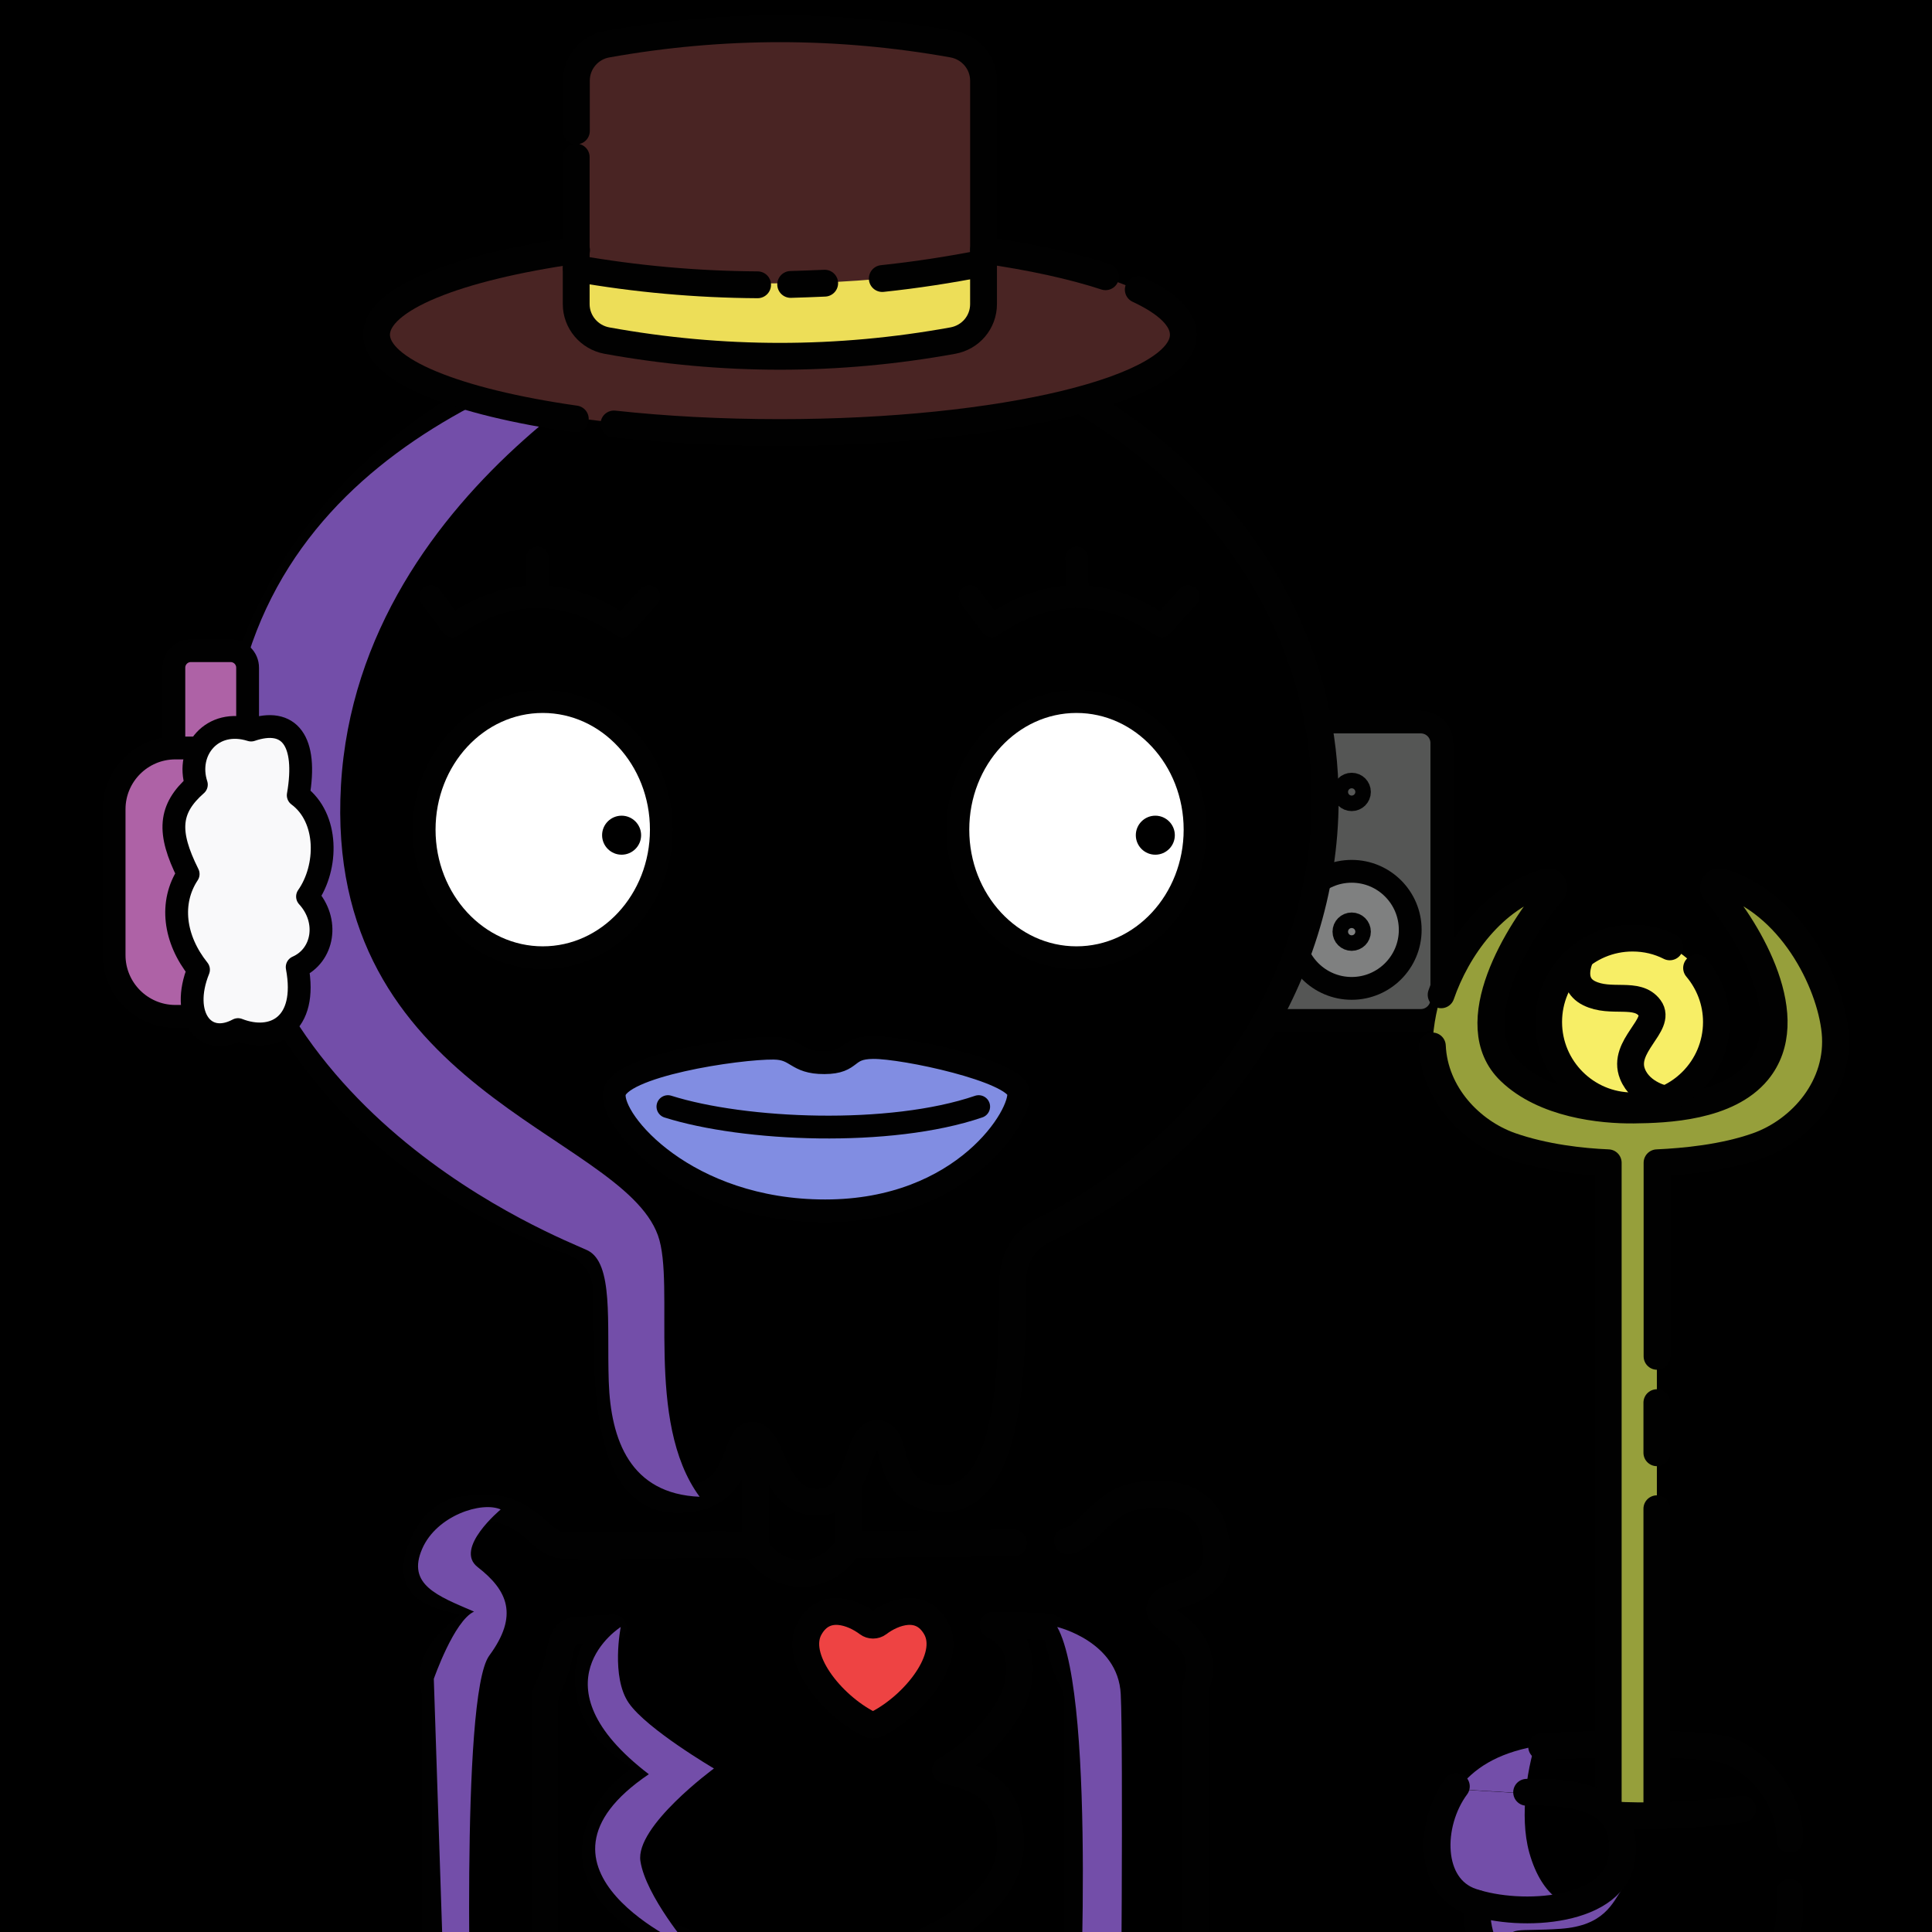 <svg version="1.1" xmlns="http://www.w3.org/2000/svg" xmlns:xlink="http://www.w3.org/1999/xlink" width="1080px" height="1080px"><style>.s{fill:none;stroke:#010101;stroke-width:15;stroke-linecap:round;stroke-linejoin:round;stroke-miterlimit:10}.sw{stroke:#fff}.t{stroke-width:10}.b{fill:#000}.w{fill:#fff}.sh{fill:#734ea978;mix-blend-mode:multiply}.hr{fill:#2B1912}.bbg{fill:hsl(57deg 11% 91%)}.fg,#bg{transform: scaleX(-1.0) translateX(-1080px)}.sc{fill:hsl(254deg 32% 36%)}#fc,#lf,#rf,#pp{transform:translate(79px,46px) scale(0.85)}</style><linearGradient id="bg" gradientUnits="userSpaceOnUse" x1="0" y1="1080" x2="1080" y2="0"><stop offset="0" style="stop-color:hsl(87deg 20% 60%)"/><stop offset="1" style="stop-color:hsl(327deg 20% 60%)"/></linearGradient><rect style="fill:URL(#bg)" width="1080" height="1080"/><g class="fg"><g id="rf"><g class="s"><path style="fill:#555655" d="M742,617h99.4c7.7,0,13.9-6.2,13.9-13.9V434.6c0-7.7-6.2-13.9-13.9-13.9H742c-7.7,0-13.9,6.2-13.9,13.9v168.5C728.2,610.8,734.4,617,742,617z"/><circle style="fill:#7F8080" cx="796" cy="557.4" r="38.5"/><circle cx="796" cy="466.7" r="5.1"/><circle cx="796" cy="558.6" r="5.1"/></g></g><g class="s"><rect class="bbg" x="422.2" y="779.9" width="51.8" height="327.5"/><path class="sc" d="M596.7,861.3c9.9-0.6,19.2-20.8,36.6-24.6c17.6-3.8,40.3-1.6,45.5,20.4c9.3,39.3-29.6,29.6-30.5,42.4c-0.5,6.8,24.4,12.5,22.1,35.9c-0.2,1.7-0.5,3.3-1.1,4.8c-0.6,1.6-0.8,3.2-0.8,4.9l0,205.9h-66l0-200.1c0-4.1-1.1-8.2-3.1-11.8c-9.2-16.4-4.9-29.5-15.3-29.8c-14.8-0.5-11-0.8-28.9-0.8c12.5,6,17.1,17.7,13.6,34.1c-3,14.1-19.8,35.2-40.3,46.9c15.7,4.2,37.8,8.8,36.3,43.2c-1.6,35.5-51.3,55.9-66.6,59.5l-51.2,4.3c-58.7,0.1-111.8-25.9-114.1-59.2c-1.5-21.7,19.1-43.6,37.7-48.9c-26.2-10.7-40.1-27.4-41.6-46.8c-1-12.9,3.6-24.4,13.8-31.5c-13.7,0.3-9.6,0.8-21.2,1.5c-10.2,0.6-6.3,14.3-14.8,30.8c-1.4,2.7-2.2,5.7-2.2,8.7l0,199.7h-61.2V948.7c0-1.5-0.2-2.9-0.6-4.4c-5.6-24.8,24.5-35.8,24.1-42.4c-0.9-12.8-48.1-1.8-29.6-40.5c7.2-15.1,19.1-17.1,19.1-17.1c6.7-0.9,16.7-1.9,23.1-0.5c17.5,3.7,24.4,19.3,34.3,19.9c23.3,1.4,62-0.9,108,0c11.7,20.8,40.2,21.5,52.9-0.3c24.5-0.1,80.5-0.8,91.8-0.9"/><path style="fill:#EE4343" d="M485.6,963.7c1.5,0.8,3.3,0.8,4.8,0c20.9-10.7,42.1-37.2,32.8-53.7c-8.4-14.8-24.1-8.7-32.2-2.5c-1.7,1.3-4.2,1.3-5.9,0c-8.2-6.2-24-12.3-32.4,2.5C443.3,926.5,464.7,953,485.6,963.7z"/></g><g class="sh"><path d="M279.9,843.8c0,0-26.3,21.8-12.9,32.2c16.9,13.1,23,27.1,6.5,49.5s-10,225.6-10,225.6h-14l-7-212.6c0,0,11.3-32.5,22.5-37.6c-20.5-8.8-37.7-15.1-29-35.1C244.1,847.1,269.4,839.1,279.9,843.8z"/><path d="M347,909.5c0,0-5.6,27.9,4.5,42.5s47.6,36.6,47.6,36.6s-44.1,32.3-41.1,51.8s27.5,48.3,27.5,48.3s-101.7-43.6-22.8-96.9C296.5,941.2,347,909.5,347,909.5z"/><path d="M591,909.5c0,0,34,8,35.5,37.5s0,204.1,0,204.1h-23.8C602.7,1151.1,613.6,950,591,909.5z"/></g><g class="s"><path class="bbg" d="M351.3,188.3c26.2-6.4,53.8-9.7,82.3-9.7c169.7,0,307.2,120.1,307.2,268.4c0,100.9-63.8,195.2-158,241c-10.8,5.3-16.7,16.5-16.7,28.5c0,52.6-2.5,122.5-40.1,121.2c-33.5-1.2-22.1-35.8-35.6-36.3c-12.4-0.5-8.5,38.2-33.4,38.4c-25.6,0.2-24.7-38.2-36.8-37.5c-11,0.7-3.7,36.7-42.5,35.9c-38.2-0.8-38.9-60.7-38.7-116.5c0-12.3-7.7-23.4-19.3-27.5C206.5,654.7,126.4,560,126.4,447c0-54.7,18.8-105.6,51-148.1c22.6-29.8,51.8-55.4,85.8-75.2c3.6-2.1,7.3-4.2,11.1-6.2"/><path d="M300.4,205.1c9.1-3.8,18.3-7.2,27.9-10.3"/></g><path class="sh" d="M387.4,181.6c0,0-186.9,85.9-196.8,257.4c-9.8,171.2,156.5,194,177.2,251.6c10,27.8-7.8,103.8,23.3,146.1c-38.7-1.6-49.7-31.6-50.8-64.4c-1.1-32.8,2.8-66.4-12-73.4c-14.8-7-200.6-77.6-200.6-257.6S291.9,206.6,387.4,181.6z"/><path class="bbg" d="M878.4,973.9c0,0-46.9-1.4-65.9,29.6s-0.7,53.6,12.5,62.5c1.7,23.5,4.2,53.4,85.7,53.3c81.5-0.1,88.5-25.6,89.8-39.4s4.4-53.8-7.6-73.1C980.9,987.6,963.6,970.4,878.4,973.9z"/><path class="sh" d="M857.8,976.3c-21,3.9-34.1,12.3-42.8,23.9l37.8,2.3C854.2,987.7,857.8,976.3,857.8,976.3z"/><path class="s" d="M861.8,976.4c11.3-0.9,88.6-3.8,104.8,2.4s33.9,26.1,33.9,48.3l0,1.1"/><g style="fill:#969F3B"><rect x="899.5" y="634.9" width="26.7" height="501.5"/><path d="M865.7,492.8c0,0-93,125.5,46.9,125.5s46.9-125.5,46.9-125.5s66.2,17.5,66.2,83.9S955.2,652,913.1,652c-42.1,0-112.4-18-112.4-63.8S830.3,503.1,865.7,492.8z"/></g><circle style="fill:#F7EE66" cx="912.6" cy="571.4" r="46.9"/><g class="s"><line x1="926.2" y1="784.1" x2="926.2" y2="812.1"/><path d="M805.6,556.1c8.8-25.5,28.9-54.2,58.8-63.1c3.2-0.9,5.6,2.8,3.5,5.3c-19.1,22.2-51.4,74.1-23.8,100.6c19.1,18.4,50.8,21.8,69.2,21.6c18.3-0.2,52.6-1.5,69.2-21.6c24.3-29.5-4.7-78.3-23.8-100.6c-2.2-2.5,0.3-6.2,3.5-5.3c38.6,11.5,60.8,55.8,63.6,83.7c3,30.4-18.9,55.2-43.5,63.9c-19,6.7-40.9,8.7-56,9.4l0,108.2"/><path d="M926.2,843.4v293H899V650c-14.7-0.6-35.6-2.9-54.5-9.5c-22.4-7.9-42.6-29.1-43.8-55.8"/><path d="M948.4,541.1c6.9,8.2,11.1,18.7,11.1,30.2c0,25.9-21,46.9-46.9,46.9c-25.9,0-46.9-21-46.9-46.9s21-46.9,46.9-46.9c7.5,0,14.5,1.7,20.8,4.9"/><path d="M883.9,534.3c0,0-7.8,14.8,4.4,20.9c12.2,6.1,26.9-1.2,33.9,8.3c7,9.4-15.9,21.3-9.6,36.9c4.6,11.5,18.6,14.1,18.6,14.1"/></g><path class="bbg" d="M940.2,1119.4c47.5-7.9,61-28.6,60.3-48.6s1.2-24.3-22-59.1c0,0-78,4.6-103.8-6.1s-81.7,25-66.2,42.5s15.7,29.9,21.1,39.7C835,1097.5,861.5,1128,940.2,1119.4"/><path class="sh" d="M885.8,1064.8c-8,3-23.6-3.1-30.9-29.1c-3-10.8-3-22.8-2-33.1l-37.8-2.3c-4.6,6.1-8,13.2-10.7,20.9c-7.7,22.3,23.2,43.4,23.2,43.4s-22.3,18.3,34.3,51.3c0,0-16.3-20-17.8-29.7c-1.5-9.7,4-6.3,28.3-8s29-14.3,34.5-22.5S893.8,1061.8,885.8,1064.8z"/><g class="s"><path d="M1000.5,1057.9v10.1c0,28.4-23.1,51.4-51.7,51.4h-71.5c-28.5,0-51.7-23-51.7-51.4v-4"/><path d="M902.3,1014.6c15,0.9,40.2,0.8,71.8-3.3"/><path d="M853.4,1001.9c46.7-1.5,55.4,15.3,53.3,36.1c-3.1,31-56.2,34.5-84.1,25c-24.1-8.2-24-43.5-8.5-64.4"/></g><g id="fc"><ellipse class="s w" cx="264" cy="491.5" rx="78" ry="84.24"/><path d="M315.86,482.32c-7.07,0-12.83,5.76-12.83,12.83c0,7.07,5.76,12.83,12.83,12.83c7.08,0,12.83-5.76,12.83-12.83C328.69,488.08,322.93,482.32,315.86,482.32z"/><path class="s" style="fill:#818DE2" d="M481.23,634.78c20.35-0.19,92.76,15.29,95.63,29.24c2.87,13.95-35.62,78.2-127.09,78.2s-141.18-58.93-138.68-77.23c2.5-18.3,81.29-30.02,104.73-29.78c15.85,0.16,14.22,9.63,33.41,9.55S462.35,634.95,481.23,634.78z"/><path class="s" d="M346.32,673.65c50.33,15.91,146.21,19.87,204.37,0"/><ellipse class="s w" cx="615" cy="491.5" rx="78" ry="84.24"/><path d="M666.86,482.32c-7.07,0-12.83,5.76-12.83,12.83c0,7.07,5.76,12.83,12.83,12.83c7.08,0,12.83-5.76,12.83-12.83C679.69,488.08,673.93,482.32,666.86,482.32z"/><g class="s"><path d="M333.74,338.23l-17.39,19.25c-37.25-25.66-74.51-25.66-111.76,0l-14.28-19.25"/><line x1="260.47" y1="312.86" x2="260.89" y2="338.23"/><path d="M688.41,338.23l-17.39,19.25c-37.25-25.66-74.51-25.66-111.76,0l-14.28-19.25"/><line x1="615.14" y1="312.86" x2="615.56" y2="338.23"/></g></g><g style="fill:#492423"><ellipse cx="435" cy="187" rx="226.2" ry="53.8"/><path d="M322.2,150.1c0,0,108.4,25.7,229-5.6c-1.4-85.3-1.4-90.4-1.4-90.4s6.6-27.2-29.7-31.6S458.8,16,430.8,16c-28,0-81.7,5.1-95.5,9.8c-13.7,4.7-13.2,14.2-13.2,27.3C322.2,66.2,322.2,150.1,322.2,150.1z"/></g><path style="fill:#EDDE58" d="M322.2,150.1c0,0,121.2,20.6,227.6-3.1c1.4,31.3-2.2,46.3-50,49.9c-47.7,3.6-148.7-0.1-160.5-6.6C327.6,183.9,322.2,169.6,322.2,150.1z"/><g class="s"><path d="M321.6,234.2c-66.5-9.5-111.1-27.1-111.1-47.1c0-20.1,44.9-37.7,111.8-47.2"/><path d="M636.3,161.9c16.1,7.5,25.2,16.1,25.2,25.2c0,30.2-101,54.7-225.6,54.7c-33,0-64.4-1.7-92.7-4.8"/><path d="M549.8,139.8c26.7,3.8,49.9,8.9,68.2,14.9"/><path d="M493.2,155.7c18.9-2,37.8-4.9,56.5-8.6"/><path d="M442,159c6.3-0.2,12.7-0.4,19-0.7"/><path d="M322.2,150.1c32.9,5.8,66.9,8.9,101.3,9.1"/><path d="M322.2,73.2V45.1c0-10.1,7.3-18.7,17.2-20.4c64.4-11.5,128.8-11.5,193.2,0c9.9,1.8,17.2,10.3,17.2,20.4V170c0,10.1-7.2,18.6-17.2,20.4c-64.4,11.7-128.8,11.7-193.3,0c-9.9-1.8-17.2-10.4-17.2-20.4V87.8"/></g><g id="lf"><g class="s" style="fill:#AE62a6"><path d="M58.8,465.9H32.6c-6.2,0-11.2-5-11.2-11.2V385c0-6.2,5-11.2,11.2-11.2h26.1c6.2,0,11.2,5,11.2,11.2v69.7C70,460.8,65,465.9,58.8,465.9z"/><path d="M35.3,614.3H22.4c-22.2,0-40.3-18-40.3-40.3v-95.9c0-22.2,18-40.3,40.3-40.3h16"/></g><path class="s" style="fill:#F9F9FA" d="M37.6,583.6c-16.1-20.1-19.1-44.3-6.8-62.9c-13.8-27.6-12.7-42.9,5.4-58.8c-7.2-22.2,10.3-44,36-35.9c25.2-8.6,37.2,7.1,31,42.9c20.1,14.9,19.6,47.4,6.1,66.6c14.5,15.8,10.5,38.8-6.8,46.4c7.2,38.4-15.9,50.1-38.9,41.1C41.4,634.9,25.5,613.6,37.6,583.6z"/></g></g></svg>